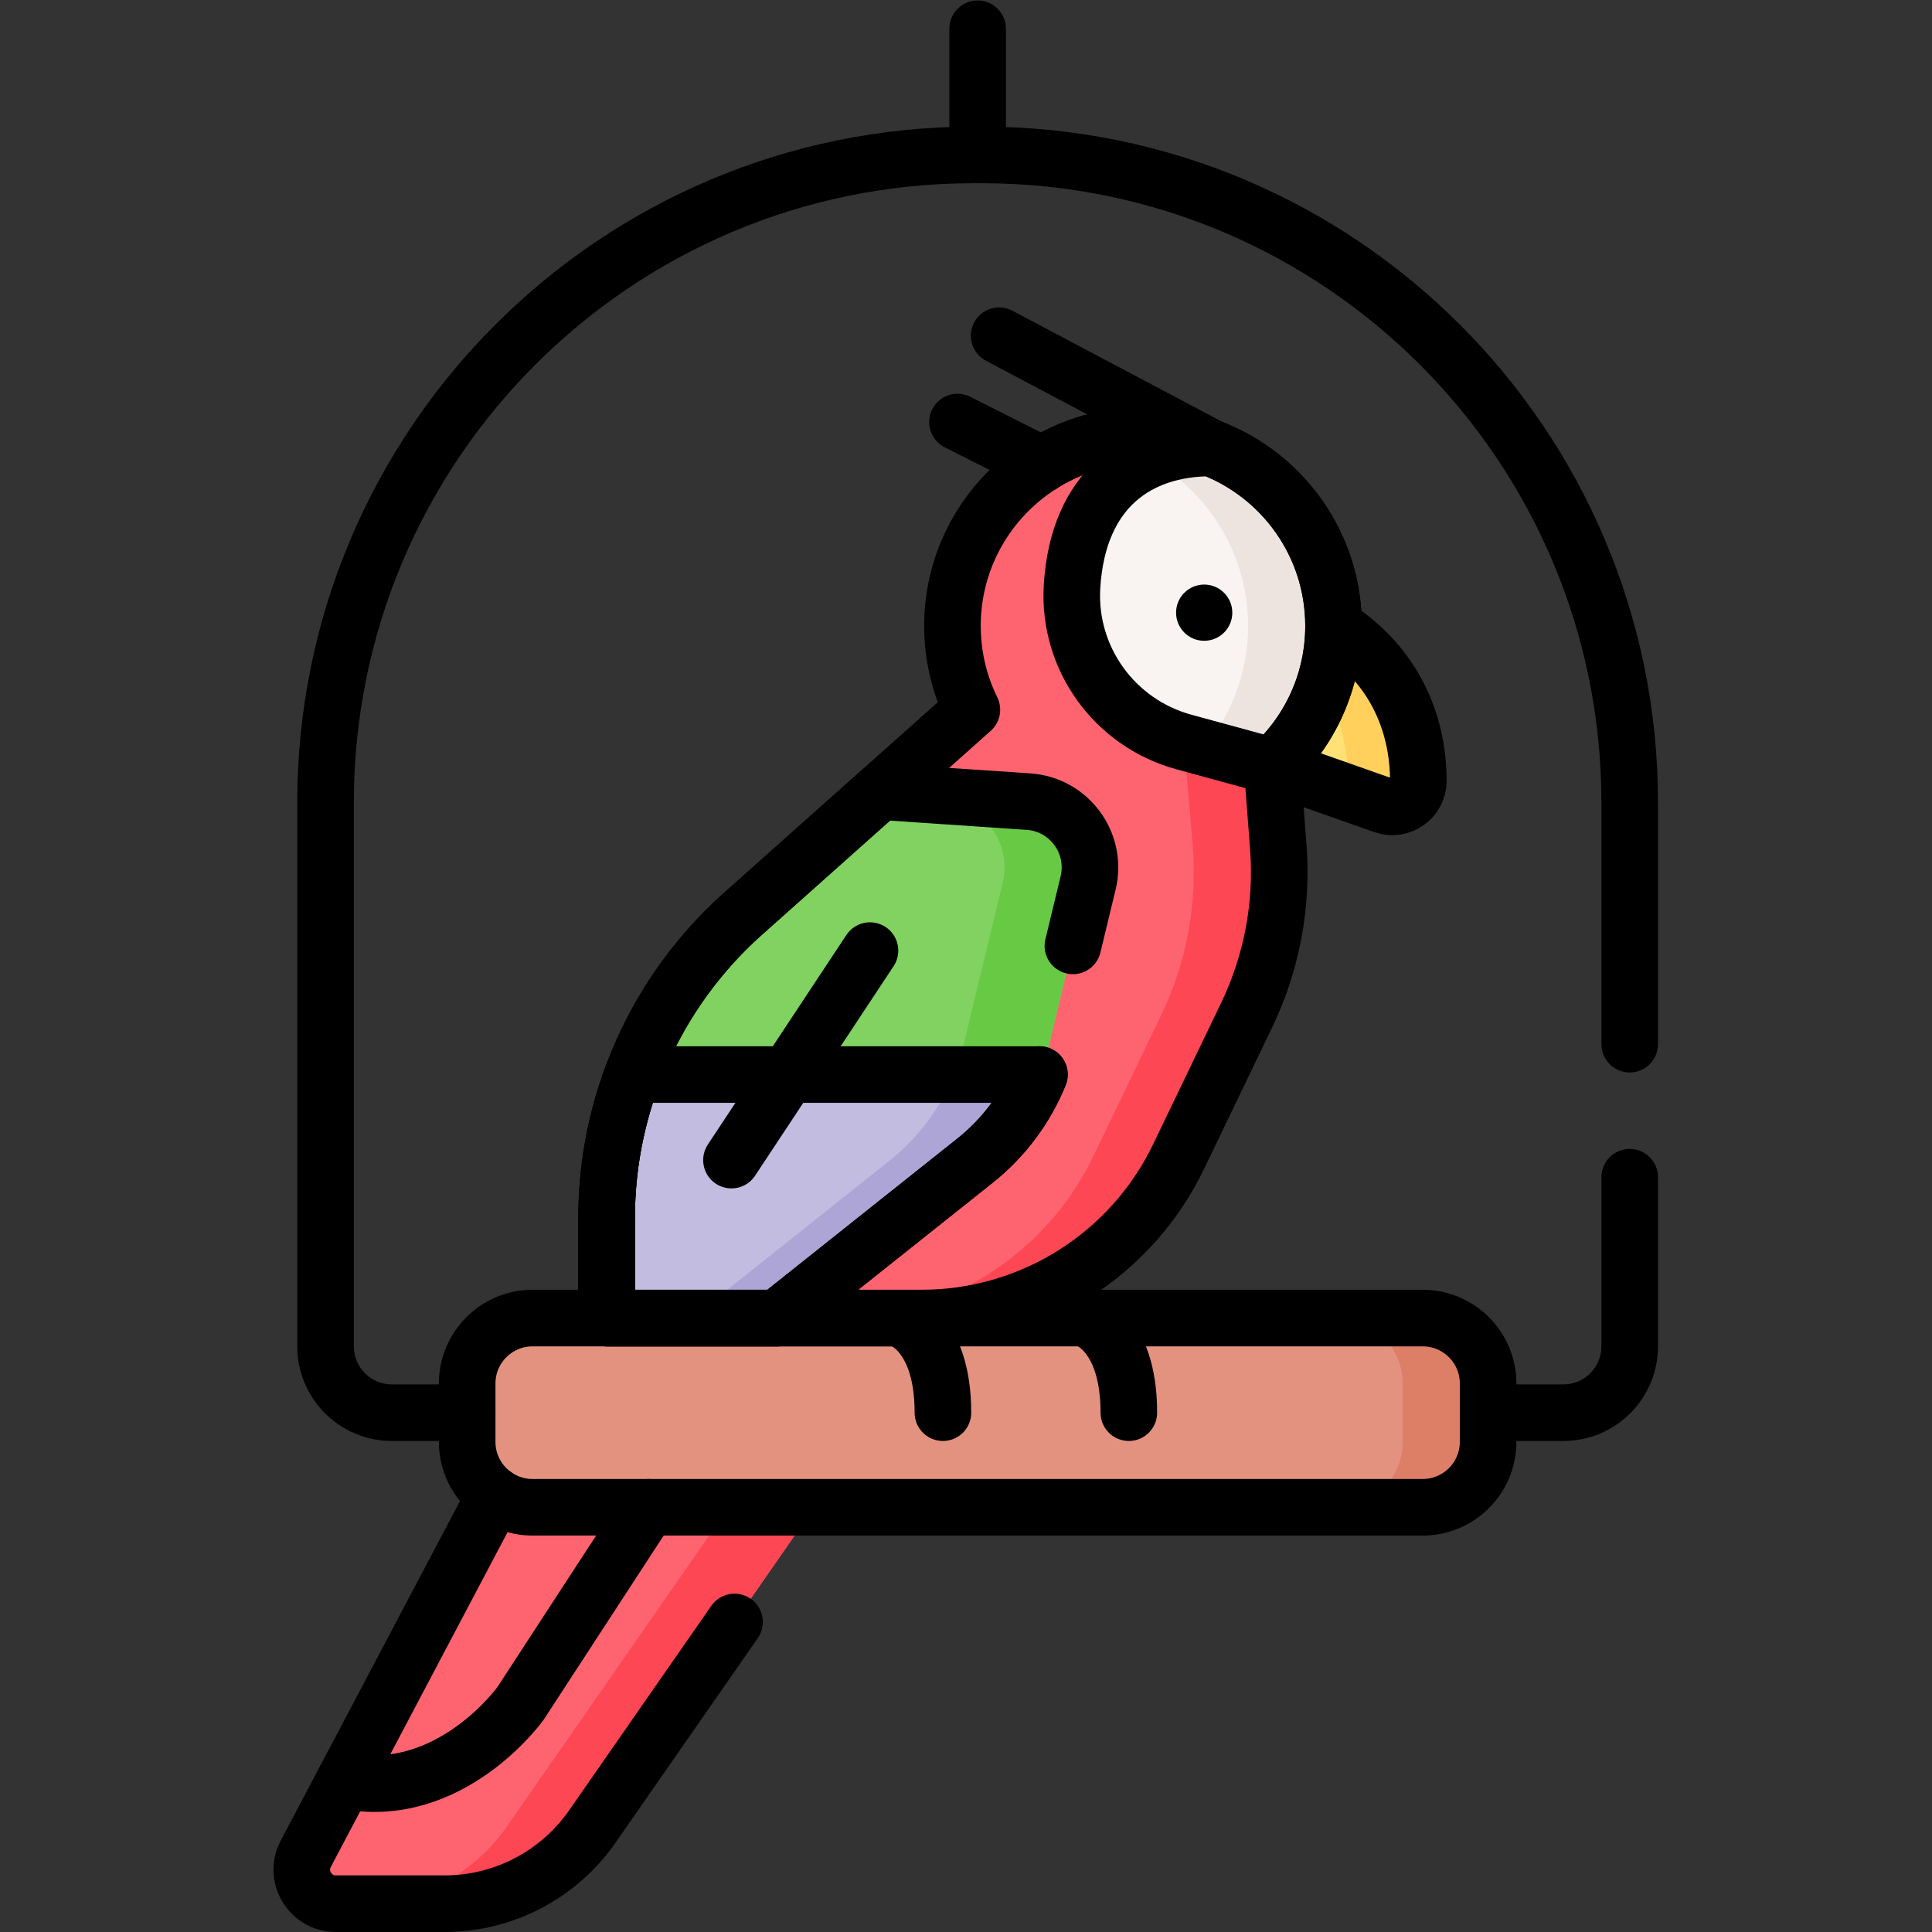 <?xml version="1.0" encoding="UTF-8" standalone="no"?>
<!-- Created with Inkscape (http://www.inkscape.org/) -->

<svg
   version="1.1"
   id="svg6225"
   xml:space="preserve"
   width="682.667"
   height="682.667"
   viewBox="0 0 682.667 682.667"
   xmlns="http://www.w3.org/2000/svg"
   xmlns:svg="http://www.w3.org/2000/svg"><rect x="0" y="0" width="682.667" height="682.667" fill="#333333" stroke="none"/><defs
     id="defs6229"><clipPath
       clipPathUnits="userSpaceOnUse"
       id="clipPath6239"><path
         d="M 0,512 H 512 V 0 H 0 Z"
         id="path6237" /></clipPath></defs><g
     id="g6231"
     transform="matrix(1.333,0,0,-1.333,0,682.667)"><g
       id="g6233"><g
         id="g6235"
         clip-path="url(#clipPath6239)"><g
           id="g6241"
           transform="translate(338.843,287.65)"><path
             d="m 0,0 c 1.18,-15.37 -1.721,-30.79 -8.421,-44.681 l -18,-37.42 c -12.6,-26.17 -39.079,-42.809 -68.13,-42.809 h -83.489 v 26.51 c 0,30.809 13.149,60.15 36.149,80.66 l 36.33,32.38 24.34,21.7 c -3.29,6.71 -5.149,14.24 -5.149,22.22 0,27.889 22.62,50.509 50.51,50.509 6.37,0 12.469,-1.179 18.08,-3.34 C 1.189,98.46 14.649,80.08 14.649,58.56 c 0,-14.691 -6.28,-27.911 -16.29,-37.14 v -0.011 z"
             style="fill:#fe646f;fill-opacity:1;fill-rule:nonzero;stroke:none"
             id="path6243" /></g><g
           id="g6245"
           transform="translate(337.202,309.06)"><path
             d="M 0,0 V 0.011 C 10.01,9.24 16.29,22.46 16.29,37.15 c 0,21.521 -13.46,39.901 -32.43,47.17 -5.61,2.16 -11.71,3.34 -18.08,3.34 -3.887,0 -7.668,-0.454 -11.303,-1.286 2.308,-0.531 4.558,-1.217 6.733,-2.054 18.97,-7.269 32.43,-25.649 32.43,-47.17 0,-14.69 -6.999,-21.54 -17.01,-30.769 l 2.359,-27.79 c 1.181,-15.37 -1.719,-30.79 -8.42,-44.681 l -18,-37.42 c -12.599,-26.17 -39.08,-42.809 -68.13,-42.809 h 22.651 c 29.051,0 55.53,16.639 68.13,42.809 l 18,37.42 c 6.7,13.891 9.6,29.311 8.421,44.681 z"
             style="fill:#fd4755;fill-opacity:1;fill-rule:nonzero;stroke:none"
             id="path6247" /></g><g
           id="g6249"
           transform="translate(142.79,137.661)"><path
             d="m 0,0 -61.736,-116.936 c -3.17,-6.003 1.183,-13.225 7.973,-13.225 h 28.813 c 15.63,0 30.27,7.652 39.192,20.486 L 90.492,0 Z"
             style="fill:#fe646f;fill-opacity:1;fill-rule:nonzero;stroke:none"
             id="path6251" /></g><g
           id="g6253"
           transform="translate(210.632,137.661)"><path
             d="m 0,0 -76.25,-109.675 c -8.922,-12.834 -23.563,-20.486 -39.193,-20.486 h 22.651 c 15.63,0 30.271,7.652 39.192,20.486 L 22.65,0 Z"
             style="fill:#fd4755;fill-opacity:1;fill-rule:nonzero;stroke:none"
             id="path6255" /></g><g
           id="g6257"
           transform="translate(337.202,309.062)"><path
             d="m 0,0 29.543,-10.42 c 4.51,-1.591 9.239,1.756 9.228,6.538 C 38.746,7.002 35.419,24.921 16.293,37.147 L -5.615,33.519 Z"
             style="fill:#ffe177;fill-opacity:1;fill-rule:nonzero;stroke:none"
             id="path6259" /></g><g
           id="g6261"
           transform="translate(353.495,346.21)"><path
             d="M 0,0 -15.067,-2.495 C 0.896,-14.565 3.805,-30.864 3.828,-41.028 3.831,-42.11 3.581,-43.112 3.155,-44.007 l 10.095,-3.56 c 4.51,-1.591 9.24,1.755 9.229,6.539 C 22.453,-30.146 19.126,-12.227 0,0"
             style="fill:#ffd15c;fill-opacity:1;fill-rule:nonzero;stroke:none"
             id="path6263" /></g><g
           id="g6265"
           transform="translate(377.115,112.583)"><path
             d="m 0,0 h -235.934 c -9.579,0 -17.344,7.766 -17.344,17.345 v 15.467 c 0,9.58 7.765,17.345 17.344,17.345 H 0 c 9.58,0 17.346,-7.765 17.346,-17.345 V 17.345 C 17.346,7.766 9.58,0 0,0"
             style="fill:#e49280;fill-opacity:1;fill-rule:nonzero;stroke:none"
             id="path6267" /></g><g
           id="g6269"
           transform="translate(377.115,162.74)"><path
             d="m 0,0 h -22.65 c 9.58,0 17.345,-7.766 17.345,-17.346 v -15.467 c 0,-9.579 -7.765,-17.344 -17.345,-17.344 H 0 c 9.58,0 17.346,7.765 17.346,17.344 v 15.467 C 17.346,-7.766 9.58,0 0,0"
             style="fill:#dd7f66;fill-opacity:1;fill-rule:nonzero;stroke:none"
             id="path6271" /></g><g
           id="g6273"
           transform="translate(353.492,346.21)"><path
             d="m 0,0 c 0,-14.69 -6.28,-27.91 -16.29,-37.14 v -0.01 l -23.37,6.38 c -18.39,5.01 -30.83,22.21 -29.66,41.24 1.58,25.88 17.54,36.7 36.89,36.7 C -13.46,39.9 0,21.521 0,0"
             style="fill:#f9f3f1;fill-opacity:1;fill-rule:nonzero;stroke:none"
             id="path6275" /></g><g
           id="g6277"
           transform="translate(321.062,393.38)"><path
             d="m 0,0 c -5.796,0 -11.282,-0.979 -16.174,-3.034 15.483,-8.628 25.953,-25.158 25.953,-44.136 0,-12.26 -4.384,-23.485 -11.65,-32.233 L 16.14,-84.32 v 0.01 c 10.009,9.23 16.29,22.45 16.29,37.14 C 32.43,-25.649 18.97,-7.27 0,0"
             style="fill:#ede4e0;fill-opacity:1;fill-rule:nonzero;stroke:none"
             id="path6279" /></g><g
           id="g6281"
           transform="translate(288.437,278.098)"><path
             d="m 0,0 -10.366,-42.905 c -0.655,-2.707 -1.5,-5.345 -2.536,-7.901 -3.604,-8.897 -9.452,-16.748 -17.03,-22.786 l -52.487,-41.768 h -45.22 v 26.51 c 0,13.144 2.396,26.017 6.925,38.044 6.089,16.184 16.032,30.858 29.228,42.614 l 36.333,32.387 39.341,-2.657 C -5.012,20.813 2.536,10.527 0,0"
             style="fill:#81d261;fill-opacity:1;fill-rule:nonzero;stroke:none"
             id="path6283" /></g><g
           id="g6285"
           transform="translate(272.625,299.636)"><path
             d="M 0,0 -39.342,2.657 -40.938,1.235 -22.65,0 c 10.799,-0.725 18.347,-11.011 15.811,-21.538 l -10.366,-42.905 c -0.654,-2.707 -1.5,-5.345 -2.536,-7.901 -3.604,-8.897 -9.451,-16.748 -17.03,-22.786 l -52.487,-41.768 h 22.651 l 52.487,41.768 c 7.578,6.038 13.426,13.889 17.029,22.786 1.036,2.556 1.882,5.194 2.536,7.901 l 10.367,42.905 C 18.349,-11.011 10.8,-0.725 0,0"
             style="fill:#68ca44;fill-opacity:1;fill-rule:nonzero;stroke:none"
             id="path6287" /></g><g
           id="g6289"
           transform="translate(275.534,227.292)"><path
             d="m 0,0 c -3.604,-8.897 -9.451,-16.748 -17.029,-22.786 l -52.488,-41.769 h -45.219 v 26.511 c 0,13.144 2.395,26.017 6.924,38.044 z"
             style="fill:#c2bce0;fill-opacity:1;fill-rule:nonzero;stroke:none"
             id="path6291" /></g><g
           id="g6293"
           transform="translate(252.884,227.292)"><path
             d="m 0,0 c -3.604,-8.897 -9.451,-16.748 -17.029,-22.786 l -52.488,-41.769 h 22.651 L 5.621,-22.786 C 13.199,-16.748 19.047,-8.897 22.65,0 Z"
             style="fill:#aca5d6;fill-opacity:1;fill-rule:nonzero;stroke:none"
             id="path6295" /></g><g
           id="g6297"
           transform="translate(377.115,112.583)"><path
             d="m 0,0 h -235.934 c -9.579,0 -17.344,7.766 -17.344,17.345 v 15.467 c 0,9.58 7.765,17.345 17.344,17.345 H 0 c 9.58,0 17.346,-7.765 17.346,-17.345 V 17.345 C 17.346,7.766 9.58,0 0,0 Z"
             style="fill:none;stroke:#000000;stroke-width:15;stroke-linecap:round;stroke-linejoin:round;stroke-miterlimit:10;stroke-dasharray:none;stroke-opacity:1"
             id="path6299" /></g><g
           id="g6301"
           transform="translate(432.002,235.344)"><path
             d="m 0,0 v 63.977 c 0,94.849 -76.89,171.739 -171.74,171.739 h -2.22 c -94.859,0 -171.75,-76.89 -171.75,-171.739 V -80.074 c 0,-9.73 7.88,-17.61 17.601,-17.61 h 19.939"
             style="fill:none;stroke:#000000;stroke-width:15;stroke-linecap:round;stroke-linejoin:round;stroke-miterlimit:10;stroke-dasharray:none;stroke-opacity:1"
             id="path6303" /></g><g
           id="g6305"
           transform="translate(394.462,137.66)"><path
             d="m 0,0 h 19.94 c 9.72,0 17.6,7.88 17.6,17.609 v 44.813"
             style="fill:none;stroke:#000000;stroke-width:15;stroke-linecap:round;stroke-linejoin:round;stroke-miterlimit:10;stroke-dasharray:none;stroke-opacity:1"
             id="path6307" /></g><g
           id="g6309"
           transform="translate(259.149,471.063)"><path
             d="M 0,0 V 33.437"
             style="fill:none;stroke:#000000;stroke-width:15;stroke-linecap:round;stroke-linejoin:round;stroke-miterlimit:10;stroke-dasharray:none;stroke-opacity:1"
             id="path6311" /></g><g
           id="g6313"
           transform="translate(338.843,287.65)"><path
             d="m 0,0 c 1.18,-15.37 -1.721,-30.79 -8.421,-44.681 l -18,-37.42 c -12.6,-26.17 -39.079,-42.809 -68.13,-42.809 h -83.489 v 26.51 c 0,30.809 13.149,60.15 36.149,80.66 l 36.33,32.38 24.34,21.7 c -3.29,6.71 -5.149,14.24 -5.149,22.22 0,27.889 22.62,50.509 50.51,50.509 6.37,0 12.469,-1.179 18.08,-3.34 C 1.189,98.46 14.649,80.08 14.649,58.56 c 0,-14.691 -6.28,-27.911 -16.29,-37.14 v -0.011 z"
             style="fill:none;stroke:#000000;stroke-width:15;stroke-linecap:round;stroke-linejoin:round;stroke-miterlimit:10;stroke-dasharray:none;stroke-opacity:1"
             id="path6315" /></g><g
           id="g6317"
           transform="translate(353.492,346.21)"><path
             d="m 0,0 c 0,-14.69 -6.28,-27.91 -16.29,-37.14 v -0.01 l -23.37,6.38 c -18.39,5.01 -30.83,22.21 -29.66,41.24 1.58,25.88 17.54,36.7 36.89,36.7 C -13.46,39.9 0,21.521 0,0 Z"
             style="fill:none;stroke:#000000;stroke-width:15;stroke-linecap:round;stroke-linejoin:round;stroke-miterlimit:10;stroke-dasharray:none;stroke-opacity:1"
             id="path6319" /></g><g
           id="g6321"
           transform="translate(131.212,115.731)"><path
             d="m 0,0 -50.16,-95 c -3.17,-6.011 1.19,-13.23 7.98,-13.23 h 28.81 c 15.631,0 30.27,7.65 39.19,20.49 l 37.674,54.183"
             style="fill:none;stroke:#000000;stroke-width:15;stroke-linecap:round;stroke-linejoin:round;stroke-miterlimit:10;stroke-dasharray:none;stroke-opacity:1"
             id="path6323" /></g><g
           id="g6325"
           transform="translate(171.858,112.583)"><path
             d="m 0,0 -33.911,-52.037 c 0,0 -18.683,-26.074 -46.65,-20.417"
             style="fill:none;stroke:#000000;stroke-width:15;stroke-linecap:round;stroke-linejoin:round;stroke-miterlimit:10;stroke-dasharray:none;stroke-opacity:1"
             id="path6327" /></g><g
           id="g6329"
           transform="translate(264.852,423.136)"><path
             d="M 0,0 56.213,-29.761"
             style="fill:none;stroke:#000000;stroke-width:15;stroke-linecap:round;stroke-linejoin:round;stroke-miterlimit:10;stroke-dasharray:none;stroke-opacity:1"
             id="path6331" /></g><g
           id="g6333"
           transform="translate(276.135,388.994)"><path
             d="M 0,0 -22.329,11.256"
             style="fill:none;stroke:#000000;stroke-width:15;stroke-linecap:round;stroke-linejoin:round;stroke-miterlimit:10;stroke-dasharray:none;stroke-opacity:1"
             id="path6335" /></g><g
           id="g6337"
           transform="translate(238.075,162.74)"><path
             d="M 0,0 C 0,0 11.872,-3.071 11.872,-25.079"
             style="fill:none;stroke:#000000;stroke-width:15;stroke-linecap:round;stroke-linejoin:round;stroke-miterlimit:10;stroke-dasharray:none;stroke-opacity:1"
             id="path6339" /></g><g
           id="g6341"
           transform="translate(287.357,162.74)"><path
             d="M 0,0 C 0,0 11.872,-3.071 11.872,-25.079"
             style="fill:none;stroke:#000000;stroke-width:15;stroke-linecap:round;stroke-linejoin:round;stroke-miterlimit:10;stroke-dasharray:none;stroke-opacity:1"
             id="path6343" /></g><g
           id="g6345"
           transform="translate(275.534,227.292)"><path
             d="m 0,0 c -3.604,-8.897 -9.451,-16.748 -17.029,-22.786 l -52.488,-41.769 h -45.219 v 26.511 c 0,13.144 2.395,26.017 6.924,38.044 6.089,16.184 16.033,30.857 29.228,42.613 l 36.333,32.388 39.342,-2.657 C 7.891,71.619 15.438,61.333 12.902,50.806 L 8.867,34.104"
             style="fill:none;stroke:#000000;stroke-width:15;stroke-linecap:round;stroke-linejoin:round;stroke-miterlimit:10;stroke-dasharray:none;stroke-opacity:1"
             id="path6347" /></g><g
           id="g6349"
           transform="translate(275.534,227.292)"><path
             d="m 0,0 c -3.604,-8.897 -9.451,-16.748 -17.029,-22.786 l -52.488,-41.769 h -45.219 v 26.511 c 0,13.144 2.395,26.017 6.924,38.044 z"
             style="fill:none;stroke:#000000;stroke-width:15;stroke-linecap:round;stroke-linejoin:round;stroke-miterlimit:10;stroke-dasharray:none;stroke-opacity:1"
             id="path6351" /></g><g
           id="g6353"
           transform="translate(230.609,260.146)"><path
             d="M 0,0 -36.714,-55.535"
             style="fill:none;stroke:#000000;stroke-width:15;stroke-linecap:round;stroke-linejoin:round;stroke-miterlimit:10;stroke-dasharray:none;stroke-opacity:1"
             id="path6355" /></g><g
           id="g6357"
           transform="translate(337.202,309.07)"><path
             d="m 0,0 v -0.011 l 29.54,-10.42 c 4.51,-1.59 9.24,1.761 9.231,6.54 C 38.75,6.989 35.42,24.91 16.29,37.14"
             style="fill:none;stroke:#000000;stroke-width:15;stroke-linecap:round;stroke-linejoin:round;stroke-miterlimit:10;stroke-dasharray:none;stroke-opacity:1"
             id="path6359" /></g><g
           id="g6361"
           transform="translate(326.655,349.721)"><path
             d="m 0,0 c 0,-4.116 -3.336,-7.452 -7.452,-7.452 -4.115,0 -7.452,3.336 -7.452,7.452 0,4.115 3.337,7.452 7.452,7.452 C -3.336,7.452 0,4.115 0,0"
             style="fill:#000000;fill-opacity:1;fill-rule:nonzero;stroke:none"
             id="path6363" /></g></g></g></g></svg>
